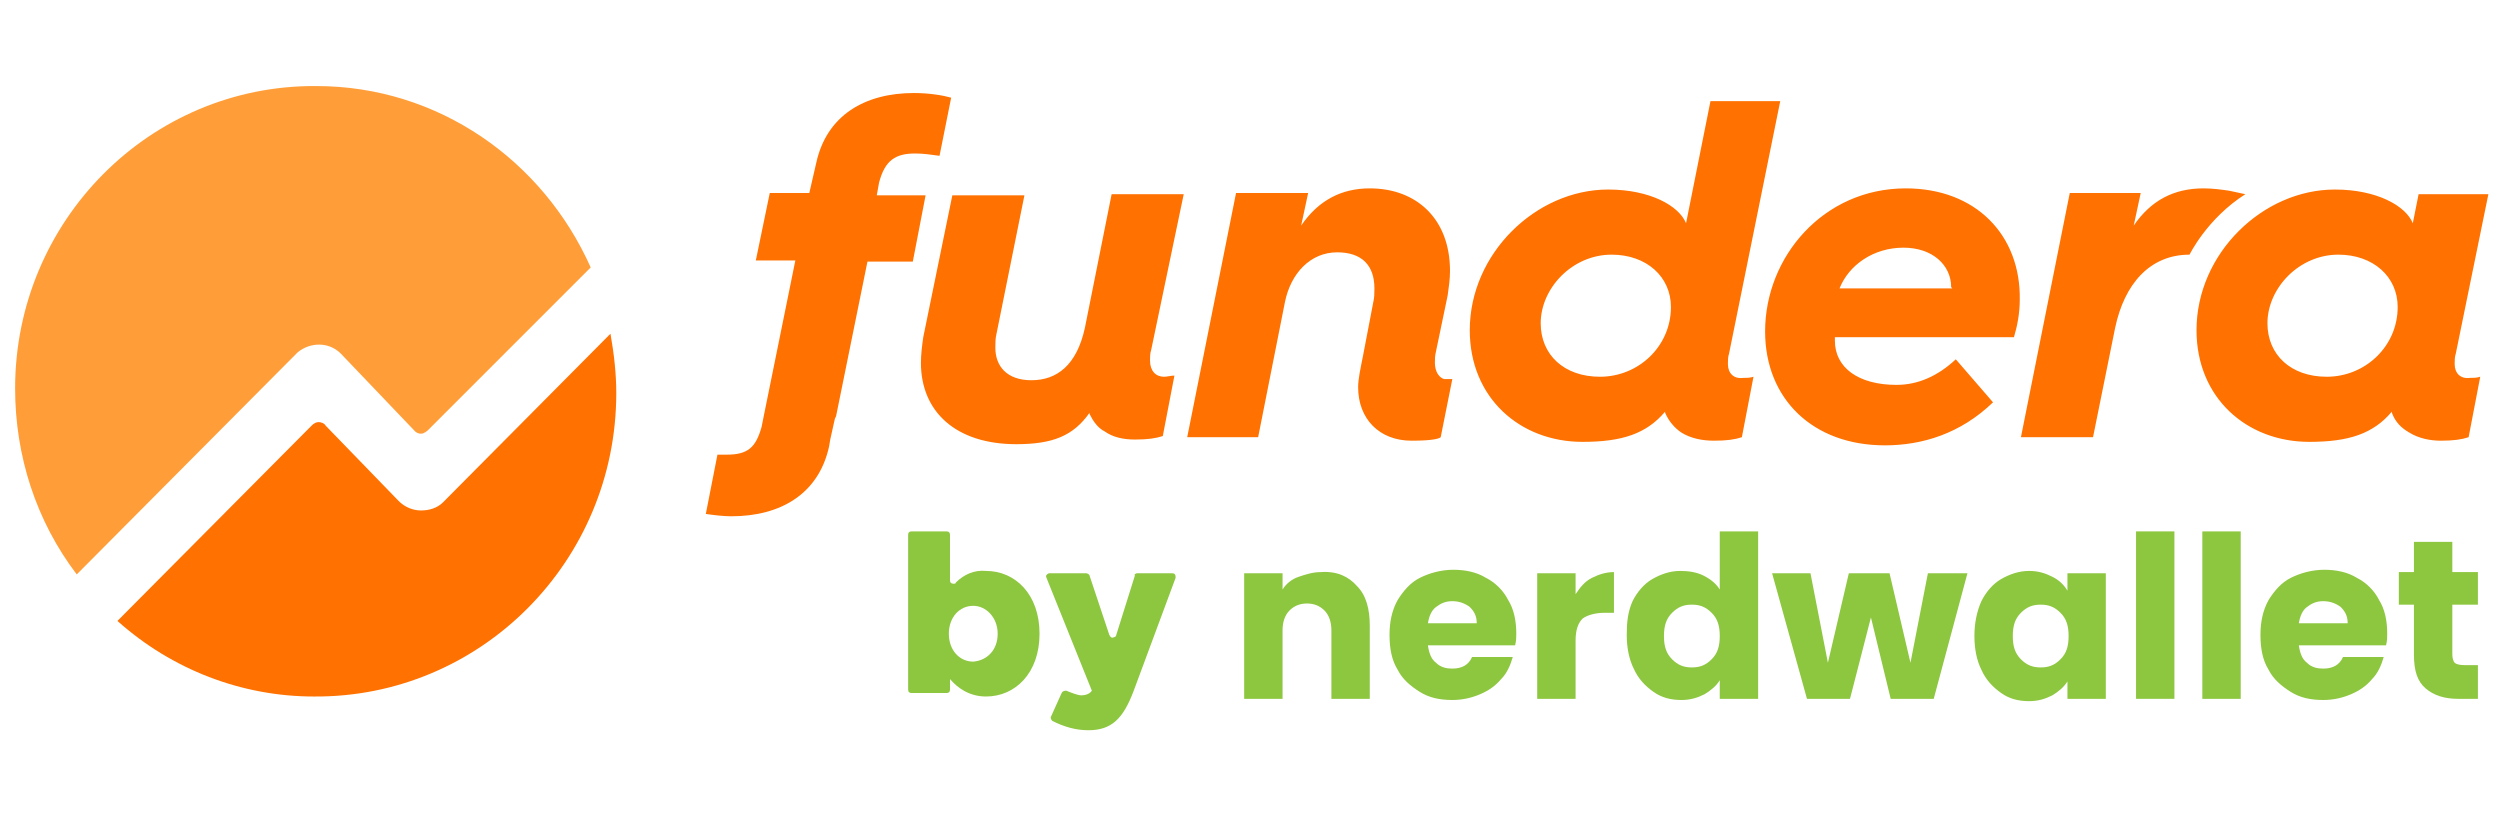 <?xml version="1.0" encoding="utf-8"?>
<!-- Generator: Adobe Illustrator 27.5.0, SVG Export Plug-In . SVG Version: 6.00 Build 0)  -->
<svg version="1.1" id="Layer_1" xmlns="http://www.w3.org/2000/svg" xmlns:xlink="http://www.w3.org/1999/xlink" x="0px" y="0px"
	 viewBox="0 0 215 70" style="enable-background:new 0 0 215 70;" xml:space="preserve">
<style type="text/css">
	.st0{fill-rule:evenodd;clip-rule:evenodd;fill:#FF7100;}
	.st1{fill-rule:evenodd;clip-rule:evenodd;fill:#FF9E39;}
	.st2{fill:#8DC63F;}
	.st3{fill:none;}
</style>
<g>
	<g>
		<path class="st0" d="M78.7,13.2c0.7,0,1.4,0.1,2.1,0.2l1-5c-0.7-0.2-1.9-0.4-3.2-0.4c-4.2,0-7.5,1.9-8.4,6l-0.6,2.6h-3.4L65,22.4
			h3.4l-2.7,13.3l-0.2,1c-0.5,1.8-1.2,2.4-3,2.4c-0.3,0-0.6,0-0.8,0l-1,5.1c0.7,0.1,1.5,0.2,2.2,0.2c4.2,0,7.5-1.9,8.4-6l0.1-0.6h0
			l0.4-1.8l0.1-0.2l2.7-13.3h3.9l1.1-5.7h-4.2l0.2-1.1C76.1,13.8,77,13.2,78.7,13.2z M101.8,16.7h-6.2l-2.3,11.5
			c-0.7,3.2-2.4,4.5-4.6,4.5c-2.1,0-3.1-1.2-3.1-2.8c0-0.4,0-0.8,0.1-1.2l2.4-11.9h-6.2l-2.5,12.2c-0.1,0.7-0.2,1.5-0.2,2.2
			c0,4.2,3,7,8.2,7c3.1,0,4.9-0.7,6.3-2.7l0,0.1c0.3,0.6,0.7,1.2,1.3,1.5c0.7,0.5,1.6,0.7,2.6,0.7c1.1,0,1.8-0.1,2.4-0.3l1-5.2
			c-0.3,0-0.6,0.1-0.9,0.1c-0.7,0-1.2-0.5-1.2-1.4c0-0.3,0-0.6,0.1-0.9L101.8,16.7z M123.4,31.2c0-0.3,0-0.6,0.1-1l1-4.8
			c0.1-0.7,0.2-1.4,0.2-2.1c0-4.5-2.9-7.1-6.9-7.1c-2.4,0-4.4,1-5.9,3.2l0.6-2.8h-6.2l-4.2,21h6.1l2.3-11.6c0.5-2.5,2.2-4.3,4.5-4.3
			c2.1,0,3.2,1.1,3.2,3.1c0,0.4,0,0.8-0.1,1.2l-0.9,4.7c-0.2,1-0.4,1.9-0.4,2.6c0,2.7,1.8,4.6,4.6,4.6c1.9,0,2.4-0.2,2.5-0.3l1-5
			c-0.2,0-0.5,0-0.7,0C123.8,32.5,123.4,32,123.4,31.2L123.4,31.2z M137.6,32.4c-3.1,0-5.1-1.9-5.1-4.6c0-3,2.7-5.9,6.1-5.9
			c3,0,5.1,1.9,5.1,4.5C143.7,29.8,140.9,32.4,137.6,32.4z M148.6,31.3c0-0.3,0-0.6,0.1-0.9l4.4-21.7h-6l-2.1,10.5
			c-0.6-1.5-3.1-2.9-6.7-2.9c-6.2,0-11.9,5.5-11.9,12.1c0,5.8,4.3,9.6,9.7,9.6c3.4,0,5.5-0.7,7.1-2.6l0,0.1c0.3,0.7,0.8,1.3,1.4,1.7
			c0.8,0.5,1.8,0.7,2.8,0.7c1.1,0,1.8-0.1,2.4-0.3l1-5.2c-0.3,0.1-0.6,0.1-0.9,0.1C149.1,32.6,148.6,32.1,148.6,31.3L148.6,31.3z
			 M167.9,24.8h-9.7c0.8-2,2.9-3.5,5.5-3.5c2.5,0,4.1,1.5,4.1,3.4L167.9,24.8z M163.9,16.2c-7.1,0-12.1,5.9-12.1,12.3
			c0,5.8,4.1,9.8,10.3,9.8c3.2,0,6.5-1,9.3-3.7l-3.2-3.7c-1.5,1.4-3.2,2.2-5.1,2.2c-3.3,0-5.3-1.5-5.3-3.8c0-0.1,0-0.3,0-0.3h15.4
			c0.3-1,0.5-2.1,0.5-3.2C173.8,20.2,169.9,16.2,163.9,16.2z M191.7,16.4c-0.7-0.1-1.4-0.2-2.2-0.2c-2.5,0-4.5,1-6,3.2l0.6-2.8H178
			l-4.2,21h6.2l1.9-9.4c0.8-3.8,3-6.3,6.4-6.3c0,0,1.5-3.1,4.8-5.2L191.7,16.4z M200.1,32.4c-3.1,0-5.1-1.9-5.1-4.6
			c0-3,2.7-5.9,6.1-5.9c3,0,5.1,1.9,5.1,4.5C206.2,29.8,203.4,32.4,200.1,32.4z M211.1,31.3c0-0.3,0-0.6,0.1-0.9l2.8-13.7h-6
			l-0.5,2.5c-0.6-1.5-3.1-2.9-6.7-2.9c-6.2,0-11.9,5.5-11.9,12.1c0,5.8,4.3,9.6,9.7,9.6c3.4,0,5.5-0.7,7.1-2.6l0,0.1
			c0.3,0.8,0.8,1.3,1.5,1.7c0.8,0.5,1.8,0.7,2.7,0.7c1.1,0,1.8-0.1,2.4-0.3l1-5.2c-0.3,0.1-0.6,0.1-0.9,0.1
			C211.6,32.6,211.1,32.1,211.1,31.3L211.1,31.3z"/>
		<path class="st1" d="M29.3,30.4c-1-1-2.6-1-3.7-0.1c0,0,0,0,0,0l-19,19.1c-3.5-4.6-5.3-10.2-5.3-16C1.3,19,12.9,7.3,27.2,7.4
			c10.5,0,19.5,6.4,23.6,15.6l-14,14c0,0-0.3,0.3-0.6,0.3c-0.2,0-0.4-0.1-0.5-0.2L29.3,30.4z"/>
		<path class="st0" d="M36.2,43.9c-0.7,0-1.4-0.3-1.9-0.8L28,36.6c-0.1-0.2-0.4-0.3-0.6-0.3c-0.2,0-0.4,0.1-0.6,0.3L10.1,53.4
			c4.7,4.2,10.7,6.5,16.9,6.5c14.3,0.1,26-11.6,26-26.1c0-1.7-0.2-3.4-0.5-5.1L38.1,43.2C37.6,43.7,36.9,43.9,36.2,43.9L36.2,43.9z"
			/>
	</g>
	<path class="st2" d="M81.7,58.4v0.9c0,0.2-0.1,0.3-0.3,0.3l0,0h-3c-0.2,0-0.3-0.1-0.3-0.3v0V46c0-0.2,0.1-0.3,0.3-0.3h3
		c0.2,0,0.3,0.1,0.3,0.3v3.9c0,0.2,0.1,0.3,0.3,0.3c0.1,0,0.2,0,0.2-0.1c0.7-0.7,1.6-1.1,2.6-1c2.5,0,4.6,2,4.6,5.4v0
		c0,3.4-2.1,5.4-4.6,5.4C83.3,59.9,82.3,59.1,81.7,58.4L81.7,58.4z M85.8,54.5L85.8,54.5c0-1.4-1-2.4-2.1-2.4c-1.2,0-2.1,1-2.1,2.4
		v0c0,1.4,0.9,2.4,2.1,2.4C84.9,56.8,85.8,55.9,85.8,54.5z M97.8,49.3h3c0.2,0,0.3,0.1,0.3,0.3c0,0,0,0.1,0,0.1l-3.6,9.7
		c-0.9,2.4-1.9,3.4-3.9,3.4c-1.1,0-2.1-0.3-3.1-0.8c-0.1-0.1-0.2-0.3-0.1-0.4l0.9-2c0.1-0.2,0.3-0.2,0.4-0.2c0,0,0,0,0,0
		c0.5,0.2,1,0.4,1.3,0.4c0.3,0,0.7-0.1,0.9-0.4l-3.9-9.7c-0.1-0.2,0-0.3,0.2-0.4c0,0,0.1,0,0.1,0h3.1c0.1,0,0.3,0.1,0.3,0.2l1.7,5.1
		c0.1,0.2,0.2,0.3,0.4,0.2c0.1,0,0.2-0.1,0.2-0.2l1.6-5.1C97.5,49.4,97.7,49.3,97.8,49.3L97.8,49.3z M1,7.3"/>
	<g>
		<rect x="105.9" y="43.5" class="st3" width="107.8" height="18"/>
		<path class="st2" d="M116.7,50.4c0.8,0.8,1.1,2,1.1,3.4v6.3h-3.3v-5.9c0-0.7-0.2-1.3-0.6-1.7s-0.9-0.6-1.5-0.6
			c-0.6,0-1.1,0.2-1.5,0.6c-0.4,0.4-0.6,1-0.6,1.7v5.9h-3.3V49.3h3.3v1.4c0.3-0.5,0.8-0.9,1.4-1.1s1.2-0.4,1.9-0.4
			C115,49.1,116,49.6,116.7,50.4z"/>
		<path class="st2" d="M130.3,55.5h-7.5c0.1,0.7,0.3,1.2,0.7,1.5c0.4,0.4,0.9,0.5,1.4,0.5c0.8,0,1.4-0.3,1.7-1h3.5
			c-0.2,0.7-0.5,1.4-1,1.9c-0.5,0.6-1.1,1-1.8,1.3s-1.5,0.5-2.4,0.5c-1.1,0-2-0.2-2.8-0.7s-1.5-1.1-1.9-1.9c-0.5-0.8-0.7-1.8-0.7-3
			c0-1.1,0.2-2.1,0.7-3c0.5-0.8,1.1-1.5,1.9-1.9s1.8-0.7,2.9-0.7c1,0,2,0.2,2.8,0.7c0.8,0.4,1.5,1.1,1.9,1.9
			c0.5,0.8,0.7,1.8,0.7,2.9C130.4,54.8,130.4,55.1,130.3,55.5z M127,53.6c0-0.6-0.2-1-0.6-1.4c-0.4-0.3-0.9-0.5-1.5-0.5
			c-0.6,0-1,0.2-1.4,0.5c-0.4,0.3-0.6,0.8-0.7,1.4H127z"/>
		<path class="st2" d="M136.9,49.7c0.6-0.3,1.2-0.5,1.9-0.5v3.5H138c-0.8,0-1.5,0.2-1.9,0.5c-0.4,0.4-0.6,1-0.6,1.9v5h-3.3V49.3h3.3
			v1.8C135.9,50.5,136.3,50,136.9,49.7z"/>
		<path class="st2" d="M140.4,51.7c0.4-0.8,1-1.5,1.7-1.9s1.5-0.7,2.4-0.7c0.7,0,1.4,0.1,2,0.4s1.1,0.7,1.4,1.2v-5h3.3v14.4h-3.3
			v-1.6c-0.3,0.5-0.8,0.9-1.3,1.2c-0.6,0.3-1.2,0.5-2,0.5c-0.9,0-1.7-0.2-2.4-0.7c-0.7-0.5-1.3-1.1-1.7-2c-0.4-0.8-0.6-1.8-0.6-2.9
			S140,52.6,140.4,51.7z M147.2,52.7c-0.5-0.5-1-0.7-1.7-0.7s-1.2,0.2-1.7,0.7c-0.5,0.5-0.7,1.1-0.7,2s0.2,1.5,0.7,2
			c0.5,0.5,1,0.7,1.7,0.7s1.2-0.2,1.7-0.7c0.5-0.5,0.7-1.1,0.7-2C147.9,53.8,147.7,53.2,147.2,52.7z"/>
		<path class="st2" d="M169.2,49.3l-2.9,10.8h-3.7l-1.7-7l-1.8,7h-3.7l-3-10.8h3.3l1.5,7.7l1.8-7.7h3.5l1.8,7.7l1.5-7.7H169.2z"/>
		<path class="st2" d="M170.4,51.7c0.4-0.8,1-1.5,1.7-1.9s1.5-0.7,2.4-0.7c0.8,0,1.4,0.2,2,0.5c0.6,0.3,1,0.7,1.3,1.2v-1.5h3.3v10.8
			h-3.3v-1.5c-0.3,0.5-0.8,0.9-1.3,1.2c-0.6,0.3-1.2,0.5-2,0.5c-0.9,0-1.7-0.2-2.4-0.7c-0.7-0.5-1.3-1.1-1.7-2
			c-0.4-0.8-0.6-1.8-0.6-2.9S170,52.6,170.4,51.7z M177.2,52.7c-0.5-0.5-1-0.7-1.7-0.7s-1.2,0.2-1.7,0.7c-0.5,0.5-0.7,1.1-0.7,2
			s0.2,1.5,0.7,2c0.5,0.5,1,0.7,1.7,0.7s1.2-0.2,1.7-0.7c0.5-0.5,0.7-1.1,0.7-2C177.9,53.8,177.7,53.2,177.2,52.7z"/>
		<path class="st2" d="M187,45.7v14.4h-3.3V45.7H187z"/>
		<path class="st2" d="M192.7,45.7v14.4h-3.3V45.7H192.7z"/>
		<path class="st2" d="M205.2,55.5h-7.5c0.1,0.7,0.3,1.2,0.7,1.5c0.4,0.4,0.9,0.5,1.4,0.5c0.8,0,1.4-0.3,1.7-1h3.5
			c-0.2,0.7-0.5,1.4-1,1.9c-0.5,0.6-1.1,1-1.8,1.3s-1.5,0.5-2.4,0.5c-1.1,0-2-0.2-2.8-0.7s-1.5-1.1-1.9-1.9c-0.5-0.8-0.7-1.8-0.7-3
			c0-1.1,0.2-2.1,0.7-3c0.5-0.8,1.1-1.5,1.9-1.9s1.8-0.7,2.9-0.7c1,0,2,0.2,2.8,0.7c0.8,0.4,1.5,1.1,1.9,1.9
			c0.5,0.8,0.7,1.8,0.7,2.9C205.3,54.8,205.3,55.1,205.2,55.5z M201.9,53.6c0-0.6-0.2-1-0.6-1.4c-0.4-0.3-0.9-0.5-1.5-0.5
			c-0.6,0-1,0.2-1.4,0.5c-0.4,0.3-0.6,0.8-0.7,1.4H201.9z"/>
		<path class="st2" d="M213.1,57.3v2.8h-1.7c-1.2,0-2.1-0.3-2.8-0.9c-0.7-0.6-1-1.5-1-2.9V52h-1.3v-2.8h1.3v-2.6h3.3v2.6h2.2V52
			h-2.2v4.3c0,0.3,0.1,0.6,0.2,0.7s0.4,0.2,0.8,0.2H213.1z"/>
	</g>
</g>
<g>
</g>
<g>
</g>
<g>
</g>
<g>
</g>
<g>
</g>
<g>
</g>
<g>
</g>
<g>
</g>
<g>
</g>
<g>
</g>
<g>
</g>
<g>
</g>
<g>
</g>
<g>
</g>
<g>
</g>
</svg>
